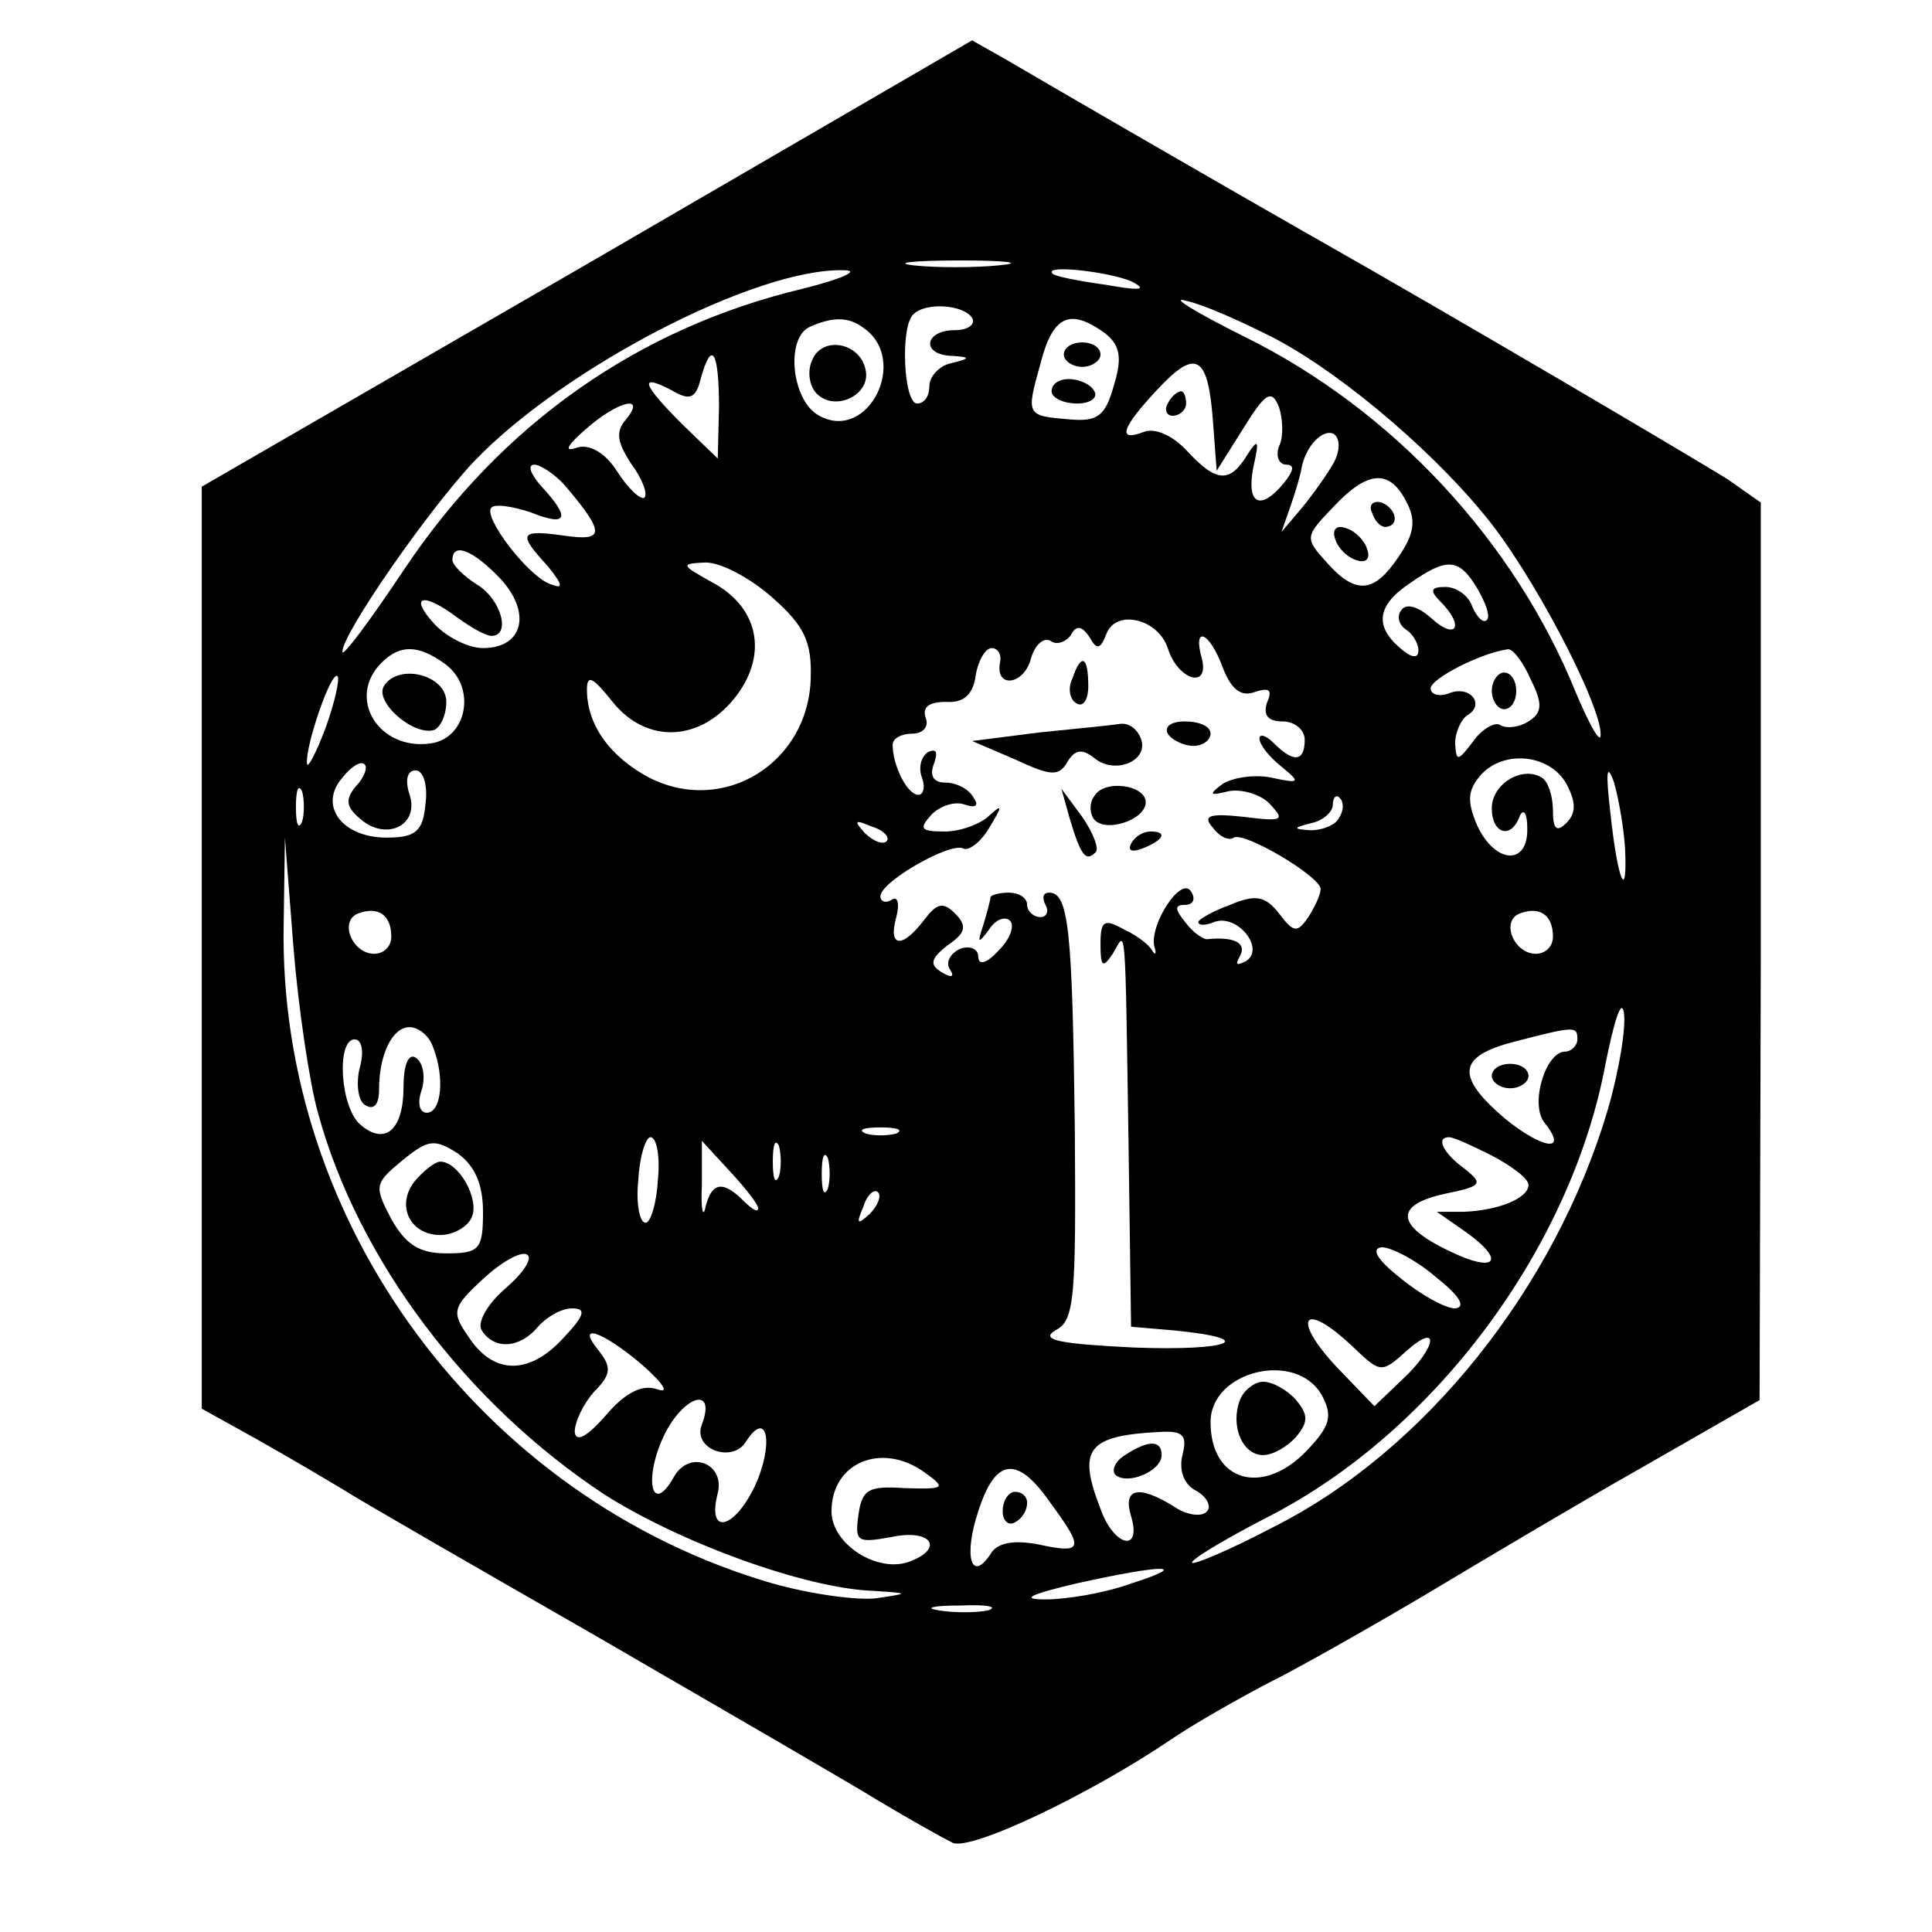 <?xml version="1.0" standalone="no"?>
<!DOCTYPE svg PUBLIC "-//W3C//DTD SVG 20010904//EN"
 "http://www.w3.org/TR/2001/REC-SVG-20010904/DTD/svg10.dtd">
<svg version="1.0" xmlns="http://www.w3.org/2000/svg"
 width="158pt" height="158pt" viewBox="0 0 158 158"
 preserveAspectRatio="xMidYMid meet">
<g transform="translate(0,158) scale(0.1,-0.1)"
fill="#000000" stroke="none">
<path d="M480 1364 l-315 -182 0 -377 0 -377 45 -25 c25 -14 57 -33 72 -42 14
-9 108 -63 209 -121 100 -58 202 -117 228 -133 25 -15 52 -30 60 -34 15 -7
113 40 178 84 19 13 56 34 81 47 26 13 84 46 128 72 45 27 124 74 177 104 l96
55 1 367 0 367 -27 19 c-16 10 -147 88 -293 172 -146 83 -278 160 -295 170
l-30 17 -315 -183z m337 -1 c-20 -2 -52 -2 -70 0 -17 2 0 4 38 4 39 0 53 -2
32 -4z m-160 -19 c-135 -32 -247 -111 -326 -229 -28 -42 -51 -73 -51 -68 0 15
71 117 108 156 74 77 231 158 302 156 14 0 -1 -7 -33 -15z m268 6 c14 -7 8 -8
-20 -3 -22 3 -42 7 -44 9 -9 8 45 2 64 -6z m110 -43 c54 -26 132 -91 178 -147
39 -46 97 -157 96 -181 0 -8 -9 8 -20 34 -50 124 -150 232 -272 292 -40 20
-61 33 -47 29 14 -3 43 -16 65 -27z m-240 13 c3 -5 -3 -10 -14 -10 -25 0 -28
-20 -3 -21 16 -1 16 -2 0 -6 -10 -2 -18 -11 -18 -19 0 -8 -4 -14 -10 -14 -11
0 -14 63 -3 73 10 10 41 8 48 -3z m-89 -8 c38 -26 4 -94 -36 -72 -23 12 -28
65 -7 73 18 8 31 8 43 -1z m197 -4 c13 -10 15 -20 8 -43 -7 -25 -13 -30 -36
-28 -36 3 -36 3 -24 46 10 39 24 45 52 25z m-315 -61 l-1 -42 -29 28 c-33 33
-36 42 -9 28 15 -9 20 -7 24 9 9 33 15 23 15 -23z m404 -12 l3 -40 22 35 c18
29 23 32 29 17 3 -9 4 -24 0 -32 -3 -8 0 -15 6 -15 7 0 6 -5 -2 -15 -19 -23
-31 -18 -25 13 5 22 4 24 -5 10 -14 -23 -25 -23 -49 3 -12 13 -26 19 -35 16
-23 -9 -19 3 11 35 31 33 41 28 45 -27z m-480 2 c-9 -10 -7 -19 4 -36 9 -12
14 -25 11 -28 -3 -2 -13 7 -22 21 -10 16 -23 23 -33 20 -11 -4 -9 1 7 15 26
23 50 29 33 8z m579 -35 c-5 -9 -17 -26 -26 -37 l-17 -20 7 20 c4 11 8 25 9
30 3 20 18 35 27 30 5 -4 5 -13 0 -23z m-629 -19 c33 -39 33 -46 -1 -41 -36 5
-38 2 -13 -25 12 -15 13 -19 3 -15 -18 5 -57 56 -49 63 3 3 17 1 32 -4 30 -12
33 -5 9 21 -9 10 -12 18 -6 18 5 0 17 -8 25 -17z m688 -13 c8 -15 7 -26 -6
-45 -20 -30 -35 -32 -59 -5 -18 20 -18 21 5 45 28 30 46 32 60 5z m-741 -63
c26 -28 19 -57 -14 -57 -12 0 -30 9 -40 20 -21 23 -9 26 19 5 11 -8 23 -15 28
-15 16 0 8 30 -12 42 -11 7 -20 16 -20 20 0 15 17 8 39 -15z m223 -16 c26 -23
32 -36 31 -66 -2 -69 -71 -112 -132 -81 -32 17 -51 43 -51 72 0 13 5 10 21
-10 28 -35 73 -33 102 6 25 34 17 72 -21 92 -25 14 -26 15 -5 16 13 0 37 -13
55 -29z m576 8 c7 -12 11 -23 8 -26 -3 -3 -8 2 -12 11 -3 9 -13 16 -22 16 -12
0 -13 -3 -4 -12 20 -20 13 -32 -7 -14 -11 10 -21 13 -25 7 -4 -5 -2 -12 4 -16
5 -3 10 -11 10 -17 0 -7 -6 -6 -15 2 -21 18 -19 35 8 53 30 21 40 21 55 -4z
m-253 -49 c8 -26 34 -34 28 -9 -8 28 6 23 17 -7 7 -18 15 -24 26 -20 12 4 15
2 10 -9 -3 -10 1 -15 13 -15 10 0 18 -7 18 -15 0 -18 -9 -19 -25 -3 -7 7 -12
8 -12 4 0 -5 8 -15 18 -23 16 -13 15 -14 -8 -9 -14 3 -32 0 -40 -5 -12 -9 -11
-10 5 -6 11 2 27 -3 34 -11 12 -13 10 -14 -22 -10 -28 3 -34 1 -25 -9 5 -7 13
-11 17 -8 9 5 71 -32 71 -42 0 -5 -5 -15 -10 -23 -9 -13 -12 -13 -24 3 -11 14
-19 16 -40 7 -14 -5 -26 -12 -26 -14 0 -3 6 -3 13 0 19 7 42 -22 26 -32 -8 -4
-9 -3 -5 4 6 11 -5 16 -26 14 -3 -1 -12 5 -18 13 -9 11 -10 15 -1 15 7 0 9 5
5 11 -8 13 -34 -27 -30 -45 2 -6 1 -8 -2 -3 -2 4 -12 12 -23 17 -16 9 -19 7
-19 -12 0 -19 2 -20 10 -8 11 18 10 36 13 -160 l2 -145 35 -3 c71 -7 46 -17
-33 -14 -60 3 -77 6 -64 14 16 8 17 26 16 165 -2 163 -5 193 -21 193 -5 0 -6
-4 -3 -10 3 -5 1 -10 -4 -10 -6 0 -11 5 -11 10 0 6 -7 10 -15 10 -8 0 -15 -2
-15 -4 0 -2 -3 -13 -6 -23 -5 -15 -4 -15 5 -3 5 8 13 11 17 7 4 -4 0 -15 -9
-24 -10 -11 -17 -13 -17 -5 0 6 -7 9 -15 6 -8 -4 -12 -11 -8 -17 4 -6 1 -7 -7
-2 -10 6 -9 11 5 22 15 10 16 16 6 26 -10 10 -15 8 -25 -5 -18 -24 -30 -23
-23 2 3 11 1 18 -4 14 -5 -3 -9 -1 -9 3 0 12 58 45 68 39 4 -2 14 5 21 17 11
18 11 20 0 10 -7 -7 -24 -13 -36 -13 -20 0 -22 2 -11 14 7 7 19 11 27 8 9 -3
12 -1 7 6 -4 7 -14 12 -23 12 -10 0 -13 6 -9 16 3 9 2 12 -5 9 -6 -4 -8 -13
-5 -21 3 -8 1 -14 -3 -14 -9 0 -21 24 -21 41 0 5 7 9 16 9 9 0 14 6 11 13 -3
9 3 13 17 13 14 -1 22 6 24 22 2 12 8 22 13 22 5 0 8 -5 7 -11 -5 -22 19 -20
25 2 3 11 10 18 16 15 5 -4 13 -1 17 5 4 8 9 7 15 -2 6 -11 9 -10 14 3 8 20
42 12 50 -12z m-591 -13 c26 -19 18 -61 -12 -65 -42 -6 -69 37 -40 66 15 15
30 15 52 -1z m888 -13 c10 -20 9 -27 -2 -34 -8 -5 -18 -6 -23 -3 -4 3 -15 -3
-22 -13 -13 -17 -14 -17 -15 -2 0 9 5 20 10 23 15 9 2 25 -15 18 -8 -3 -15 -1
-15 4 0 8 41 29 63 32 4 1 13 -11 19 -25z m-986 -40 c-8 -21 -15 -34 -15 -28
-1 15 20 76 25 71 2 -2 -2 -21 -10 -43z m25 -47 c-9 -11 -8 -17 4 -27 21 -18
48 -5 40 20 -4 12 -2 20 5 20 6 0 10 -12 8 -27 -2 -23 -8 -28 -32 -28 -36 0
-56 26 -36 49 7 9 15 14 18 11 3 -2 0 -11 -7 -18z m990 2 c8 -15 8 -24 0 -32
-8 -8 -11 -5 -11 10 0 12 -4 24 -9 27 -16 10 -41 -5 -41 -25 0 -21 16 -26 23
-6 3 6 6 2 6 -10 1 -31 -26 -30 -41 2 -8 19 -8 28 2 40 18 22 57 19 71 -6z
m48 -53 c2 -45 -6 -27 -12 29 -4 34 -3 42 3 25 4 -14 8 -38 9 -54z m-1082 22
c-3 -7 -5 -2 -5 12 0 14 2 19 5 13 2 -7 2 -19 0 -25z m848 3 c-3 -6 -14 -10
-23 -10 -15 1 -15 2 1 6 9 2 17 9 17 15 0 6 3 9 6 5 3 -3 3 -10 -1 -16z m-370
-19 c-3 -3 -11 0 -18 7 -9 10 -8 11 6 5 10 -3 15 -9 12 -12z m-465 -222 c33
-121 122 -238 234 -312 61 -39 164 -77 220 -79 30 -2 30 -2 3 -6 -15 -2 -53 3
-85 12 -238 69 -405 295 -400 540 l1 70 7 -90 c4 -49 13 -110 20 -135z m60
144 c0 -8 -6 -14 -14 -14 -18 0 -29 27 -13 33 16 6 27 -1 27 -19z m950 0 c0
-8 -6 -14 -14 -14 -18 0 -29 27 -13 33 16 6 27 -1 27 -19z m45 -141 c-43 -146
-150 -280 -274 -342 -34 -18 -65 -31 -66 -29 -2 2 26 19 63 38 136 70 247 220
275 370 7 35 13 54 15 42 2 -12 -4 -48 -13 -79z m-961 51 c10 -25 7 -54 -5
-54 -6 0 -8 8 -4 19 3 11 1 22 -5 26 -6 4 -10 -6 -10 -24 0 -35 -15 -48 -35
-31 -17 14 -20 70 -5 70 6 0 8 -10 4 -24 -3 -13 -1 -27 5 -30 7 -4 11 1 11 13
0 29 11 51 25 51 7 0 16 -7 19 -16z m936 6 c0 -5 -5 -10 -10 -10 -16 0 -29
-43 -17 -58 20 -25 -1 -22 -32 3 -41 35 -39 51 7 63 50 13 52 13 52 2z m-557
-77 c-7 -2 -19 -2 -25 0 -7 3 -2 5 12 5 14 0 19 -2 13 -5z m-338 -64 c0 -31
-3 -34 -30 -34 -22 0 -33 7 -45 28 -14 27 -14 29 9 48 21 17 26 18 45 6 14
-10 21 -25 21 -48z m143 26 c-1 -19 -6 -35 -10 -35 -5 0 -8 16 -6 35 1 19 6
35 10 35 5 0 8 -16 6 -35z m82 -23 c0 -4 -5 -1 -12 6 -17 17 -26 15 -31 -5 -2
-10 -4 -2 -3 18 l0 36 23 -25 c13 -14 23 -27 23 -30z m17 26 c-3 -7 -5 -2 -5
12 0 14 2 19 5 13 2 -7 2 -19 0 -25z m583 17 c17 -9 30 -19 30 -24 0 -11 -25
-21 -53 -22 l-22 0 23 -16 c34 -24 26 -35 -13 -16 -44 21 -45 38 -2 47 29 6
30 8 15 20 -18 13 -24 26 -13 26 4 0 19 -7 35 -15z m-543 -27 c-3 -7 -5 -2 -5
12 0 14 2 19 5 13 2 -7 2 -19 0 -25z m34 -21 c-10 -9 -11 -8 -5 6 3 10 9 15
12 12 3 -3 0 -11 -7 -18z m-298 -61 c-15 -13 -23 -28 -19 -34 10 -16 31 -15
46 3 7 8 19 15 28 15 12 0 10 -6 -8 -25 -28 -30 -57 -29 -77 2 -14 20 -13 24
12 47 15 14 31 23 36 20 5 -3 -3 -15 -18 -28z m762 9 c19 -15 24 -24 15 -25
-8 0 -28 11 -45 25 -19 15 -24 24 -15 25 8 0 29 -11 45 -25z m-68 -57 c22 -21
23 -21 43 -3 28 25 25 3 -3 -23 l-23 -22 -27 28 c-42 43 -33 61 10 20z m-582
-14 c18 -16 23 -24 12 -20 -12 4 -26 -3 -42 -22 -15 -17 -24 -22 -25 -13 0 8
7 23 16 33 14 14 14 20 4 33 -20 24 2 17 35 -11z m556 -25 c9 -17 7 -25 -12
-45 -36 -38 -79 -26 -79 23 0 42 70 59 91 22z m-507 -24 c-8 -20 25 -32 36
-14 18 28 23 -3 7 -37 -17 -35 -39 -40 -30 -5 6 24 -23 36 -36 13 -18 -32 -25
-2 -8 34 16 33 43 41 31 9z m393 -25 c-3 -12 1 -24 11 -29 9 -5 13 -13 9 -17
-4 -5 -17 -3 -27 4 -29 18 -42 15 -35 -8 9 -30 -14 -25 -25 6 -19 49 -11 60
49 63 19 1 22 -3 18 -19z m-211 -14 c18 -13 17 -14 -16 -13 -30 2 -35 -1 -38
-22 -3 -22 -1 -23 27 -18 32 7 44 -9 15 -20 -26 -10 -64 14 -64 41 0 40 41 57
76 32z m103 -25 c28 -38 27 -42 -10 -34 -21 4 -34 1 -39 -8 -16 -24 -22 -1
-10 35 14 44 32 46 59 7z m66 -66 c-22 -8 -53 -13 -70 -13 -21 0 -13 4 25 13
72 16 95 16 45 0z m-117 -22 c-10 -2 -28 -2 -40 0 -13 2 -5 4 17 4 22 1 32 -1
23 -4z"/>
<path d="M664 1285 c-4 -9 -2 -21 4 -27 15 -15 44 -1 40 19 -4 23 -36 29 -44
8z"/>
<path d="M870 1290 c0 -5 7 -10 15 -10 8 0 15 5 15 10 0 6 -7 10 -15 10 -8 0
-15 -4 -15 -10z"/>
<path d="M860 1260 c0 -5 9 -10 21 -10 11 0 17 5 14 10 -3 6 -13 10 -21 10 -8
0 -14 -4 -14 -10z"/>
<path d="M955 1250 c-3 -5 -1 -10 4 -10 6 0 11 5 11 10 0 6 -2 10 -4 10 -3 0
-8 -4 -11 -10z"/>
<path d="M1122 1161 c2 -7 7 -12 11 -12 12 1 9 15 -3 20 -7 2 -11 -2 -8 -8z"/>
<path d="M1092 1139 c2 -7 10 -15 17 -17 8 -3 12 1 9 9 -2 7 -10 15 -17 17 -8
3 -12 -1 -9 -9z"/>
<path d="M877 1025 c-4 -8 -2 -17 3 -20 6 -4 10 3 10 14 0 25 -6 27 -13 6z"/>
<path d="M850 981 l-55 -7 35 -15 c30 -14 36 -14 43 -2 6 10 12 11 22 3 17
-14 45 -2 38 16 -3 8 -10 13 -17 12 -6 -1 -36 -4 -66 -7z"/>
<path d="M955 980 c3 -5 13 -10 21 -10 8 0 14 5 14 10 0 6 -9 10 -21 10 -11 0
-17 -4 -14 -10z"/>
<path d="M895 929 c-4 -5 -4 -13 -1 -18 8 -13 43 -2 43 13 0 14 -34 19 -42 5z"/>
<path d="M875 910 c9 -30 13 -35 21 -27 3 3 -2 16 -11 29 l-17 23 7 -25z"/>
<path d="M925 890 c-3 -6 1 -7 9 -4 18 7 21 14 7 14 -6 0 -13 -4 -16 -10z"/>
<path d="M314 1019 c-8 -13 24 -41 41 -36 5 2 10 12 10 23 0 22 -39 32 -51 13z"/>
<path d="M1220 1015 c0 -8 5 -15 10 -15 6 0 10 7 10 15 0 8 -4 15 -10 15 -5 0
-10 -7 -10 -15z"/>
<path d="M1220 700 c0 -5 7 -10 15 -10 8 0 15 5 15 10 0 6 -7 10 -15 10 -8 0
-15 -4 -15 -10z"/>
<path d="M340 615 c-17 -20 -5 -45 20 -45 11 0 23 7 26 15 6 15 -11 45 -26 45
-4 0 -13 -7 -20 -15z"/>
<path d="M1014 435 c-8 -21 2 -45 19 -45 8 0 20 7 27 15 10 12 10 18 0 30 -7
8 -19 15 -27 15 -7 0 -16 -7 -19 -15z"/>
<path d="M920 390 c-8 -5 -11 -12 -8 -16 10 -9 38 3 38 16 0 12 -10 13 -30 0z"/>
<path d="M820 344 c0 -8 5 -12 10 -9 6 3 10 10 10 16 0 5 -4 9 -10 9 -5 0 -10
-7 -10 -16z"/>
</g>
</svg>
